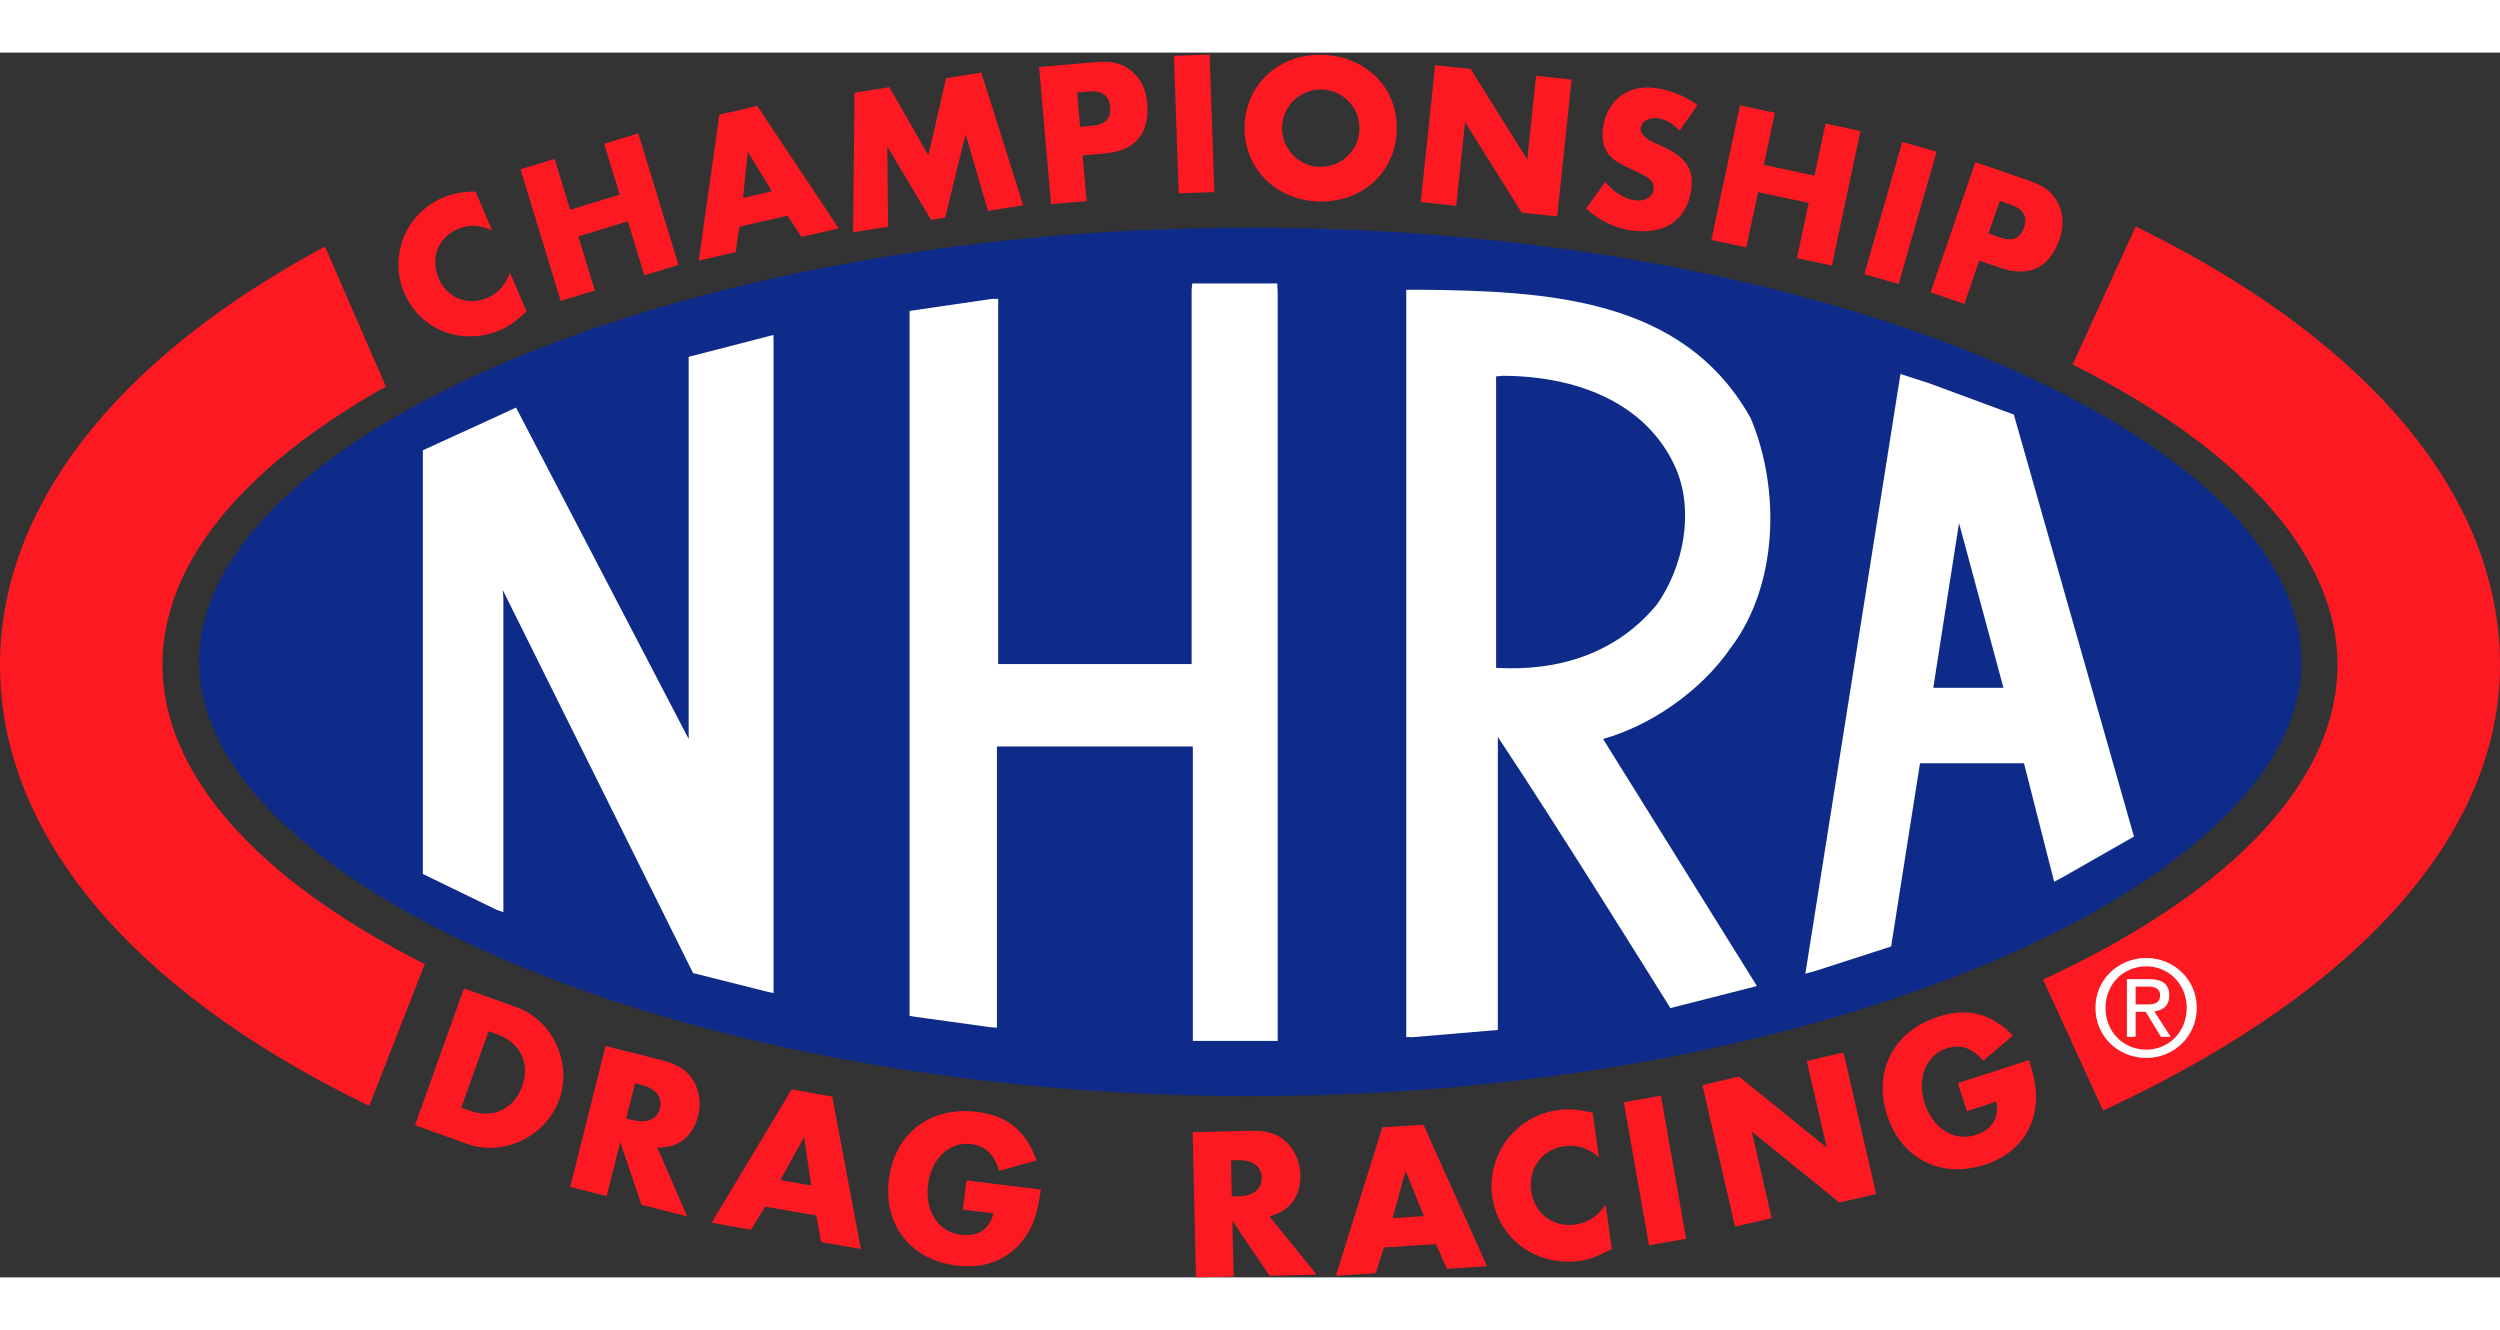 <?xml version="1.0" encoding="UTF-8"?> <svg xmlns="http://www.w3.org/2000/svg" height="1330" viewBox="0 1.564 75.504 36.99" width="2500"><rect x="0" y="1.564" width="75.504" height="36.99" fill="#333333" stroke="none"/><path d="m37.762 33.08c17.357 0 31.747-6.441 31.747-13.115 0-6.776-14.39-13.114-31.747-13.114s-31.748 6.337-31.748 13.114c0 6.673 14.391 13.115 31.748 13.115" fill="#0e2b89"></path><path d="m38.588 8.837v22.575h-2.562v-8.893h-5.917v8.492l-.189-.011-2.299-.319-.15-.025v-21.291l2.487-.363.188-.002v11.031h5.843v-11.307l.019-.188h2.569" fill="#fff"></path><path d="m38.588 8.837v22.575h-2.562v-8.893h-5.917v8.492l-.189-.011-2.299-.319-.15-.025v-21.291l2.487-.363.188-.002v11.031h5.843v-11.307l.019-.188h2.569z" fill="none"></path><path d="m23.362 10.093v19.875l-.188-.041-2.242-.564-5.747-11.567.018.237v9.492l-.208-.074-2.224-1.08v-12.797l2.46-1.125.354-.165 5.214 10.009v-11.541l2.45-.633" fill="#fff"></path><path d="m23.362 10.093v19.875l-.188-.041-2.242-.564-5.747-11.567.018.237v9.492l-.208-.074-2.224-1.08v-12.797l2.46-1.125.354-.165 5.214 10.009v-11.541l2.45-.633z" fill="none"></path><path d="m52.874 12.606c.904 2.148.829 5.05-.604 6.935-.904 1.319-2.434 2.354-3.855 2.752l4.647 7.462-2.614.666s-3.402-5.477-5.211-8.19v8.85l-2.578.219-.188-.006v-22.567l.339-.003c3.882.038 8.028.226 10.064 3.882m-7.5-1.281-.189.017v8.803c1.922.113 3.656-.453 4.863-1.922.791-1.131 1.13-2.79.564-4.108-.904-2.036-3.09-2.79-5.238-2.79z" fill="#fff"></path><path d="m52.874 12.606c.904 2.148.829 5.05-.604 6.935-.904 1.319-2.434 2.354-3.855 2.752l4.647 7.462-2.614.666s-3.402-5.477-5.211-8.19v8.85l-2.578.219-.188-.006v-22.567l.339-.003c3.882.038 8.028.226 10.064 3.882zm-7.5-1.281-.189.017v8.803c1.922.113 3.656-.453 4.863-1.922.791-1.131 1.13-2.79.564-4.108-.904-2.036-3.09-2.79-5.238-2.79z" fill="none"></path><path d="m60.821 12.496 3.628 12.744-2.104 1.201-.307.164-.91-3.578h-3.141l-.872 5.533-2.261.73-.33.094 2.873-18.114.866.28m.902 4.22-.777 4.978h2.119z" fill="#fff"></path><path d="m60.821 12.496 3.628 12.744-2.104 1.201-.307.164-.91-3.578h-3.141l-.872 5.533-2.261.73-.33.094 2.873-18.114.866.28zm-1.656 3.274-.777 4.978h2.119z" fill="none"></path><g fill="#fc1922"><path d="m4.907 20.057c0-2.967 2.264-5.834 6.545-8.294l.203-.117-1.84-4.226-.251.138c-6.168 3.372-9.564 7.811-9.564 12.499 0 5.046 3.868 9.73 10.891 13.189l.261.129 1.678-4.283c-5.109-2.569-7.923-5.779-7.923-9.035m59.836-13.122-.241-.12-.112.246-1.794 3.923.224.114c5.015 2.556 7.777 5.738 7.777 8.959 0 3.428-3.075 6.763-8.658 9.392l-.234.111 1.811 3.955.238-.111c7.578-3.563 11.75-8.301 11.75-13.347-.002-5.01-3.822-9.67-10.761-13.122"></path><path clip-rule="evenodd" d="m12.535 33.957 1.585.568c1.09.389 2.372-.229 2.771-1.344.396-1.109-.205-2.398-1.294-2.787l-1.585-.568m-.08 3.603.825-2.309.248.088c.712.254 1.013.879.765 1.572-.25.699-.879.992-1.591.738zm5.92 1.205c.641.012 1.073-.328 1.233-.965.088-.352.041-.73-.127-1.029-.183-.324-.467-.518-.952-.641l-1.716-.432-1.07 4.256 1.103.277.411-1.633.641 1.896 1.378.348m-1.84-2.958.267-1.059.204.051c.427.107.633.369.549.701s-.382.467-.816.357zm5.743 2.934.146.801 1.198.211-.864-4.605-1.224-.217-2.42 4.027 1.186.211.431-.699m1.393-.637-.933-.164.716-1.297z" fill-rule="evenodd"></path><path d="m29.189 35.625-.108.883.927.113c-.134.494-.472.711-.987.646-.679-.082-1.092-.709-.994-1.512.096-.785.65-1.307 1.297-1.227.438.053.71.313.849.807l1.131-.313c-.309-.885-.88-1.354-1.808-1.467-1.403-.172-2.479.656-2.65 2.047-.168 1.371.663 2.426 2.041 2.596.914.113 1.657-.213 2.123-.932.221-.344.33-.695.426-1.365"></path><path clip-rule="evenodd" d="m38.34 36.708c.621-.158.947-.6.933-1.258a1.424 1.424 0 0 0 -.396-.957c-.263-.266-.587-.375-1.087-.365l-1.77.041.1 4.385 1.137-.025-.037-1.684 1.123 1.66 1.42-.033m-2.561-2.363-.023-1.092.21-.004c.44-.01.708.188.716.529s-.244.553-.691.563zm6.166 1.441.33.744 1.215-.076-1.923-4.275-1.241.078-1.404 4.484 1.201-.076.254-.779m1.204-.947-.945.061.392-1.43z" fill-rule="evenodd"></path><path d="m48.101 33.583c-.433-.105-.715-.125-1.054-.078a2.308 2.308 0 0 0 -1.978 2.609c.179 1.277 1.335 2.123 2.644 1.939.293-.041.463-.105.967-.355l-.188-1.334c-.25.354-.542.541-.913.594-.671.094-1.235-.332-1.33-1.002-.099-.697.32-1.268.997-1.363.391-.055.732.057 1.044.338m1.873-1.863-1.121.197.761 4.32 1.121-.197m1.477-.367 1.107-.256-.602-2.615 2.647 2.142 1.11-.255-.987-4.274-1.109.254.603 2.615-2.648-2.142-1.108.256m7.715-.057.275.844.888-.287c.088.504-.127.844-.621 1.004-.651.211-1.29-.184-1.54-.953-.244-.75.038-1.457.657-1.658.419-.137.776-.018 1.11.373l.894-.762c-.654-.672-1.37-.855-2.259-.566-1.346.438-1.97 1.643-1.537 2.977.428 1.313 1.627 1.918 2.947 1.49.875-.285 1.41-.895 1.529-1.742.055-.406.006-.77-.191-1.418m-46.919-26.233c-.422.01-.685.061-.983.187a2.185 2.185 0 0 0 -1.17 2.873c.477 1.125 1.742 1.616 2.895 1.127.258-.109.398-.21.797-.562l-.499-1.176c-.141.385-.363.628-.69.767-.591.25-1.212 0-1.462-.591-.261-.613-.018-1.238.579-1.491.344-.146.684-.127 1.038.054m2.354-.634-.471-1.537-1.03.314 1.215 3.975 1.031-.315-.499-1.633 1.495-.457.499 1.633 1.031-.315-1.215-3.975-1.031.315.47 1.537"></path><path clip-rule="evenodd" d="m23.783 6.487.424.644 1.123-.259-2.459-3.698-1.147.265-.62 4.408 1.111-.256.117-.769m.981-1.071-.874.202.145-1.395z" fill-rule="evenodd"></path><path d="m25.764 6.989 1.058-.168-.024-2.419 1.323 2.213.424-.067.617-2.52.676 2.316 1.065-.169-1.266-4.008-1.065.169-.533 2.331-1.178-2.06-1.052.166"></path><path clip-rule="evenodd" d="m32.698 4.669.67-.059c.919-.08 1.361-.607 1.28-1.525-.036-.422-.203-.751-.491-.977-.289-.231-.584-.299-1.068-.257l-1.707.149.362 4.14 1.074-.094m-.196-2.24-.09-1.037.359-.032c.392-.034.605.122.635.458.032.366-.134.543-.55.58z" fill-rule="evenodd"></path><path d="m36.532 1.623-1.078.038.145 4.153 1.077-.037"></path><path clip-rule="evenodd" d="m40.004 1.633c-1.313-.069-2.346.832-2.412 2.088-.066 1.264.867 2.267 2.181 2.336 1.313.069 2.345-.832 2.411-2.095s-.867-2.26-2.18-2.329m-.054 1.046a1.168 1.168 0 1 1 -.123 2.333 1.168 1.168 0 1 1 .123-2.333z" fill-rule="evenodd"></path><path d="m42.909 6.078 1.072.112.266-2.528 1.711 2.736 1.072.113.434-4.133-1.072-.113-.266 2.528-1.71-2.736-1.073-.113m7.925 1.206a2.877 2.877 0 0 0 -1.256-.516c-.832-.117-1.479.365-1.596 1.191-.049.358.018.638.196.846.136.151.304.256.753.458.48.218.607.343.576.565-.035.241-.26.373-.576.328-.314-.044-.598-.223-.885-.552l-.577.8c.39.363.866.594 1.366.664 1.012.142 1.681-.318 1.811-1.243.084-.592-.165-.973-.852-1.284-.348-.162-.39-.18-.441-.213-.174-.112-.251-.23-.232-.36.027-.197.252-.323.506-.288.246.035.451.152.664.376m2.546 1.032.333-1.573-1.053-.224-.865 4.066 1.055.224.355-1.67 1.529.325-.355 1.67 1.055.224.864-4.065-1.054-.224-.335 1.572m3.689-.722-1.037-.297-1.145 3.995 1.035.297"></path><path clip-rule="evenodd" d="m59.776 7.846.636.219c.872.3 1.489-.001 1.79-.873.138-.401.119-.77-.053-1.092-.17-.329-.41-.51-.869-.669l-1.621-.558-1.354 3.929 1.02.352m.732-2.127.339-.984.343.117c.371.128.502.358.393.676-.119.348-.344.442-.738.306z" fill-rule="evenodd"></path></g><path clip-rule="evenodd" d="m64.82 31.927c.823 0 1.526-.639 1.526-1.514 0-.867-.703-1.506-1.526-1.506-.831 0-1.534.639-1.534 1.506 0 .876.703 1.514 1.534 1.514m-1.23-1.513c0-.715.539-1.254 1.229-1.254.683 0 1.223.539 1.223 1.254 0 .727-.54 1.262-1.223 1.262-.69-.001-1.229-.536-1.229-1.262zm.91.119h.304l.459.756h.296l-.496-.768c.256-.031.452-.166.452-.479 0-.344-.204-.496-.615-.496h-.663v1.742h.263zm0-.223v-.539h.359c.184 0 .379.039.379.256 0 .268-.199.283-.423.283z" fill="#fff" fill-rule="evenodd"></path></svg> 